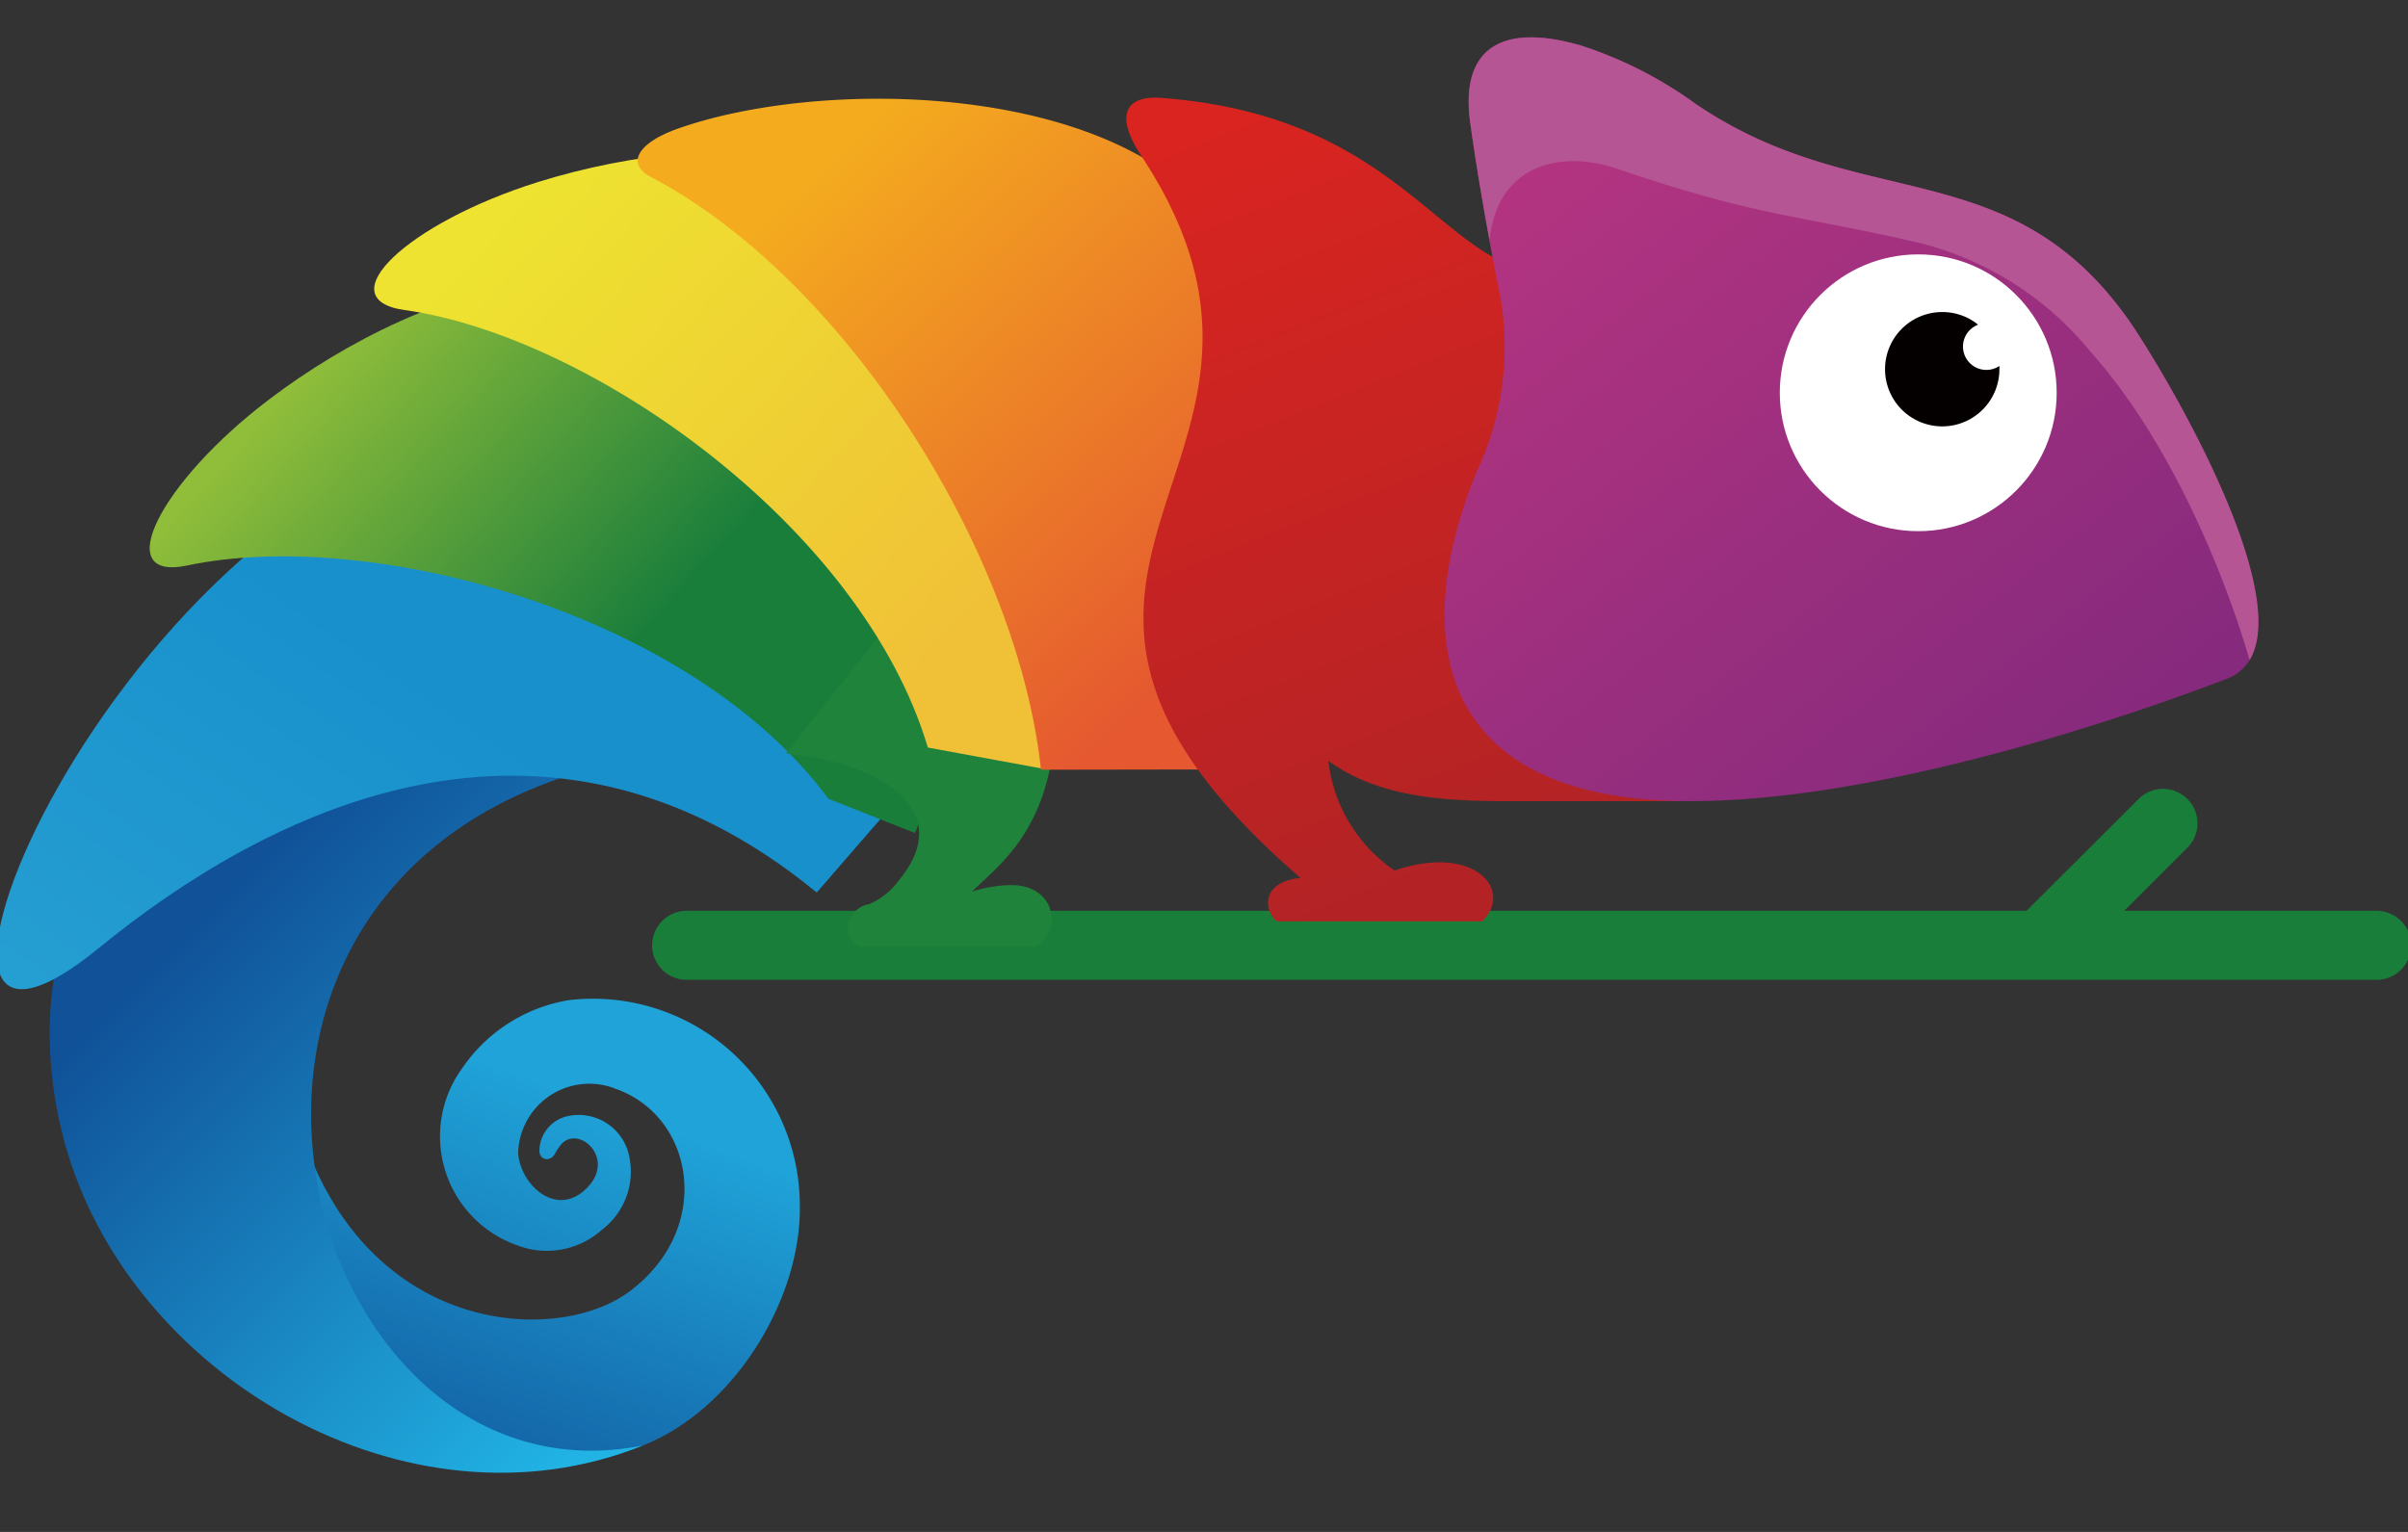 <svg xmlns="http://www.w3.org/2000/svg" xmlns:xlink="http://www.w3.org/1999/xlink" width="110" height="70" viewBox="0 0 110 70">
    <rect x="0" y="0" width="110" height="70" fill="#333333" stroke="none"/>
    <defs>
        <linearGradient id="0cv5gs7taa" x1="245.518" y1="-2671.698" x2="245.517" y2="-2689.611" gradientUnits="objectBoundingBox">
            <stop offset="0" stop-color="#1a7e3b"/>
            <stop offset="1" stop-color="#20833b"/>
        </linearGradient>
        <linearGradient id="msuf7pwzic" x1=".328" y1=".95" x2=".667" y2=".18" gradientUnits="objectBoundingBox">
            <stop offset="0" stop-color="#105198"/>
            <stop offset="1" stop-color="#1fa3d8"/>
        </linearGradient>
        <linearGradient id="zq5cn1zcmd" x1=".354" y1=".228" x2=".815" y2=".946" gradientUnits="objectBoundingBox">
            <stop offset="0" stop-color="#105198"/>
            <stop offset="1" stop-color="#21b3e4"/>
        </linearGradient>
        <linearGradient id="udcihigffe" x1=".223" y1=".97" x2=".695" y2=".5" gradientUnits="objectBoundingBox">
            <stop offset="0" stop-color="#28a1d3"/>
            <stop offset="1" stop-color="#1890cc"/>
        </linearGradient>
        <linearGradient id="c6tbxe0lif" x1=".298" y1=".178" x2=".764" y2=".5" gradientUnits="objectBoundingBox">
            <stop offset="0" stop-color="#91be3a"/>
            <stop offset="1" stop-color="#1a7e3b"/>
        </linearGradient>
        <linearGradient id="6oa960qiug" x1="1546.065" y1="-1233.862" x2="1539.246" y2="-1238.982" xlink:href="#0cv5gs7taa"/>
        <linearGradient id="uktsfphdrh" x1=".274" y1=".108" x2=".967" y2=".684" gradientUnits="objectBoundingBox">
            <stop offset="0" stop-color="#eee330"/>
            <stop offset="1" stop-color="#f0c137"/>
        </linearGradient>
        <linearGradient id="uzxy1e19si" x1=".321" y1=".109" x2=".918" y2=".777" gradientUnits="objectBoundingBox">
            <stop offset="0" stop-color="#f4ac1e"/>
            <stop offset="1" stop-color="#e55830"/>
        </linearGradient>
        <linearGradient id="qwuhc40yqj" x1=".175" y1=".085" x2=".5" y2="1" gradientUnits="objectBoundingBox">
            <stop offset="0" stop-color="#da2420"/>
            <stop offset="1" stop-color="#b32325"/>
        </linearGradient>
        <linearGradient id="clv9h7ql8k" x1=".166" y1=".176" x2=".875" y2=".94" gradientUnits="objectBoundingBox">
            <stop offset="0" stop-color="#b23480"/>
            <stop offset="1" stop-color="#82297d"/>
        </linearGradient>
        <clipPath id="fowyynp2fb">
            <path data-name="사각형 317" transform="translate(525.164 1720.651)" style="stroke:#707070;fill:#fff" d="M0 0h110v70H0z"/>
        </clipPath>
    </defs>
    <g data-name="마스크 그룹 7" transform="translate(-525.164 -1720.651)" style="clip-path:url(#fowyynp2fb)">
        <g data-name="그룹 4906" transform="translate(525.024 1722.356)">
            <path data-name="패스 826" d="M78.774 8.726H1.572A1.581 1.581 0 0 1 0 7.149a1.581 1.581 0 0 1 1.572-1.577h61.214l5.12-5.111a1.574 1.574 0 0 1 2.226 2.226l-2.884 2.885h11.531a1.581 1.581 0 0 1 1.577 1.577 1.581 1.581 0 0 1-1.582 1.577z" transform="translate(29.929 34.342)" style="fill:url(#0cv5gs7taa);fill-rule:evenodd"/>
            <path data-name="패스 827" d="M25.445 9.428c.091 4.316-3.012 9.382-7.17 11.013C6.036 25.253-4.441 13.39 1.919 2.881 3.823 15.3 14 16.134 17.658 13.408c3.862-2.871 2.981-7.978-.6-9.255a3.253 3.253 0 0 0-4.48 2.935c.109 1.427 1.663 2.862 2.99 1.727 1.649-1.409-.268-3.136-1.068-2.077a2.83 2.83 0 0 0-.25.391c-.182.318-.636.318-.7-.1a1.64 1.64 0 0 1 1.195-1.613 2.353 2.353 0 0 1 2.908 1.817 3.338 3.338 0 0 1-1.231 3.339 3.776 3.776 0 0 1-3.9.718 5.281 5.281 0 0 1-2.497-8.09A7.338 7.338 0 0 1 14.9.091a9.449 9.449 0 0 1 10.545 9.328z" transform="translate(11.231 43.904)" style="fill:url(#msuf7pwzic);fill-rule:evenodd"/>
            <path data-name="패스 828" d="M23.836 1.659C3.99 7.965 11.714 35.39 27.1 32.323c-10.723 4.334-23.6-3.18-26.457-14S4.29-4.452 23.836 1.659z" transform="translate(2.408 32.022)" style="fill:url(#zq5cn1zcmd);fill-rule:evenodd"/>
            <path data-name="패스 829" d="m42.674 15.211-5.225 6.029c-12.5-10.268-25.239-3.635-32.786 2.531C-7.314 33.572 5.544 2.126 23.255 0z" transform="translate(0 17.838)" style="fill:url(#udcihigffe);fill-rule:evenodd"/>
            <path data-name="패스 830" d="M28.878 6.595C24.335-4.051 12.449.17 5.452 5.491c-5 3.794-7.27 8.328-3.748 7.588C10.1 11.3 24.744 15.259 31 23.737l3.948 1.563c1.713-3.221-4.248-14.394-6.07-18.705z" transform="translate(6.98 11.057)" style="fill:url(#c6tbxe0lif);fill-rule:evenodd"/>
            <path data-name="패스 831" d="M0 10.118c3.885.327 7.937 2.4 5.17 5.779A3.376 3.376 0 0 1 3.807 17a1.149 1.149 0 0 0-.972 1.254 1.14 1.14 0 0 0 .509.686h8.015c1.259-.622 1.022-2.726-.95-2.808a5.858 5.858 0 0 0-1.913.3c.99-1 2.881-2.308 3.562-5.643a20.906 20.906 0 0 0 0-3.548C12.136 1.3 8.015 0 8.015 0z" transform="translate(36.045 22.609)" style="fill:url(#6oa960qiug);fill-rule:evenodd"/>
            <path data-name="패스 832" d="M29.146 10.426C28.487-1.142 15.892-1.219 7.505 1.393 1.512 3.261-2.154 6.755 1.39 7.25c8.5 1.19 20.9 9.909 23.9 19.991l5.234.963c-1.168-7.7-1-10.236-1.363-17.8z" transform="translate(17.235 5.213)" style="fill:url(#uktsfphdrh);fill-rule:evenodd"/>
            <path data-name="패스 833" d="M27.1 30.646c.241-.068.486-.145.727-.223q-.65-1.181-1.109-2.172h.114c.232-.1.454-.214.691-.327a25.98 25.98 0 0 1-2.026-3.094c-.881-4.057 1.231-5.866 2.367-11.786C30.409-.245 10.682-1.707 1.913 1.337-.1 2.032-.5 3 .586 3.567 9.446 8.22 17.338 20.633 18.419 30.66z" transform="translate(29.275 2.807)" style="fill:url(#uzxy1e19si);fill-rule:evenodd"/>
            <path data-name="패스 834" d="M20.394 7.948C14.587 8.93 13.538.91 1.593.011.012-.107-.579.742.684 2.664c9.4 14.239-9.328 18.628 7.27 32.99-1.74.164-1.722 1.413-1.095 1.985h9.4c1.449-1.445-.377-3.562-4.007-2.322A7.035 7.035 0 0 1 9.226 30.3c2.331 1.717 5.452 1.845 8.233 1.845h7.928l-5-24.194z" transform="translate(51.594 2.757)" style="fill:url(#qwuhc40yqj);fill-rule:evenodd"/>
            <path data-name="패스 835" d="M6.172.359a18.71 18.71 0 0 1 5.27 2.667c7.456 5.1 14.239 2.145 19.723 9.782 1.6 2.231 9.087 14.762 4.575 16.5-5.811 2.231-18.088 6.211-26.529 5.511-9.44-.779-10.811-7.472-7.755-14.95a13.394 13.394 0 0 0 1.109-7.887c-.691-3.453-1.15-6.243-1.4-8.092C.679.346 2.778-.618 6.159.359z" transform="translate(66.133)" style="fill:url(#clv9h7ql8k);fill-rule:evenodd"/>
            <path data-name="패스 836" d="M5.071.353a18.71 18.71 0 0 1 5.27 2.667C17.8 8.118 24.58 5.164 30.064 12.8c1.436 2 7.628 12.3 5.607 15.648-1.4-4.752-3.957-10.386-7.269-14.085a14.649 14.649 0 0 0-7.928-5C15.021 8.1 13.3 8.222 6.779 6 4.108 5.092 1.263 5.887.954 9.285c-.409-2.222-.7-4.057-.886-5.4-.482-3.544 1.617-4.5 5-3.53z" transform="translate(67.235 .006)" style="fill:#b55594;fill-rule:evenodd"/>
            <circle data-name="타원 18" cx="6.324" cy="6.324" r="6.324" transform="translate(81.443 9.919)" style="fill:#fff"/>
            <path data-name="패스 837" d="M2.594 0a2.612 2.612 0 1 0 2.631 2.613v-.15A1.068 1.068 0 1 1 4.253.577 2.594 2.594 0 0 0 2.594 0z" transform="translate(86.25 12.554)" style="fill:#040000;fill-rule:evenodd"/>
        </g>
    </g>
</svg>

